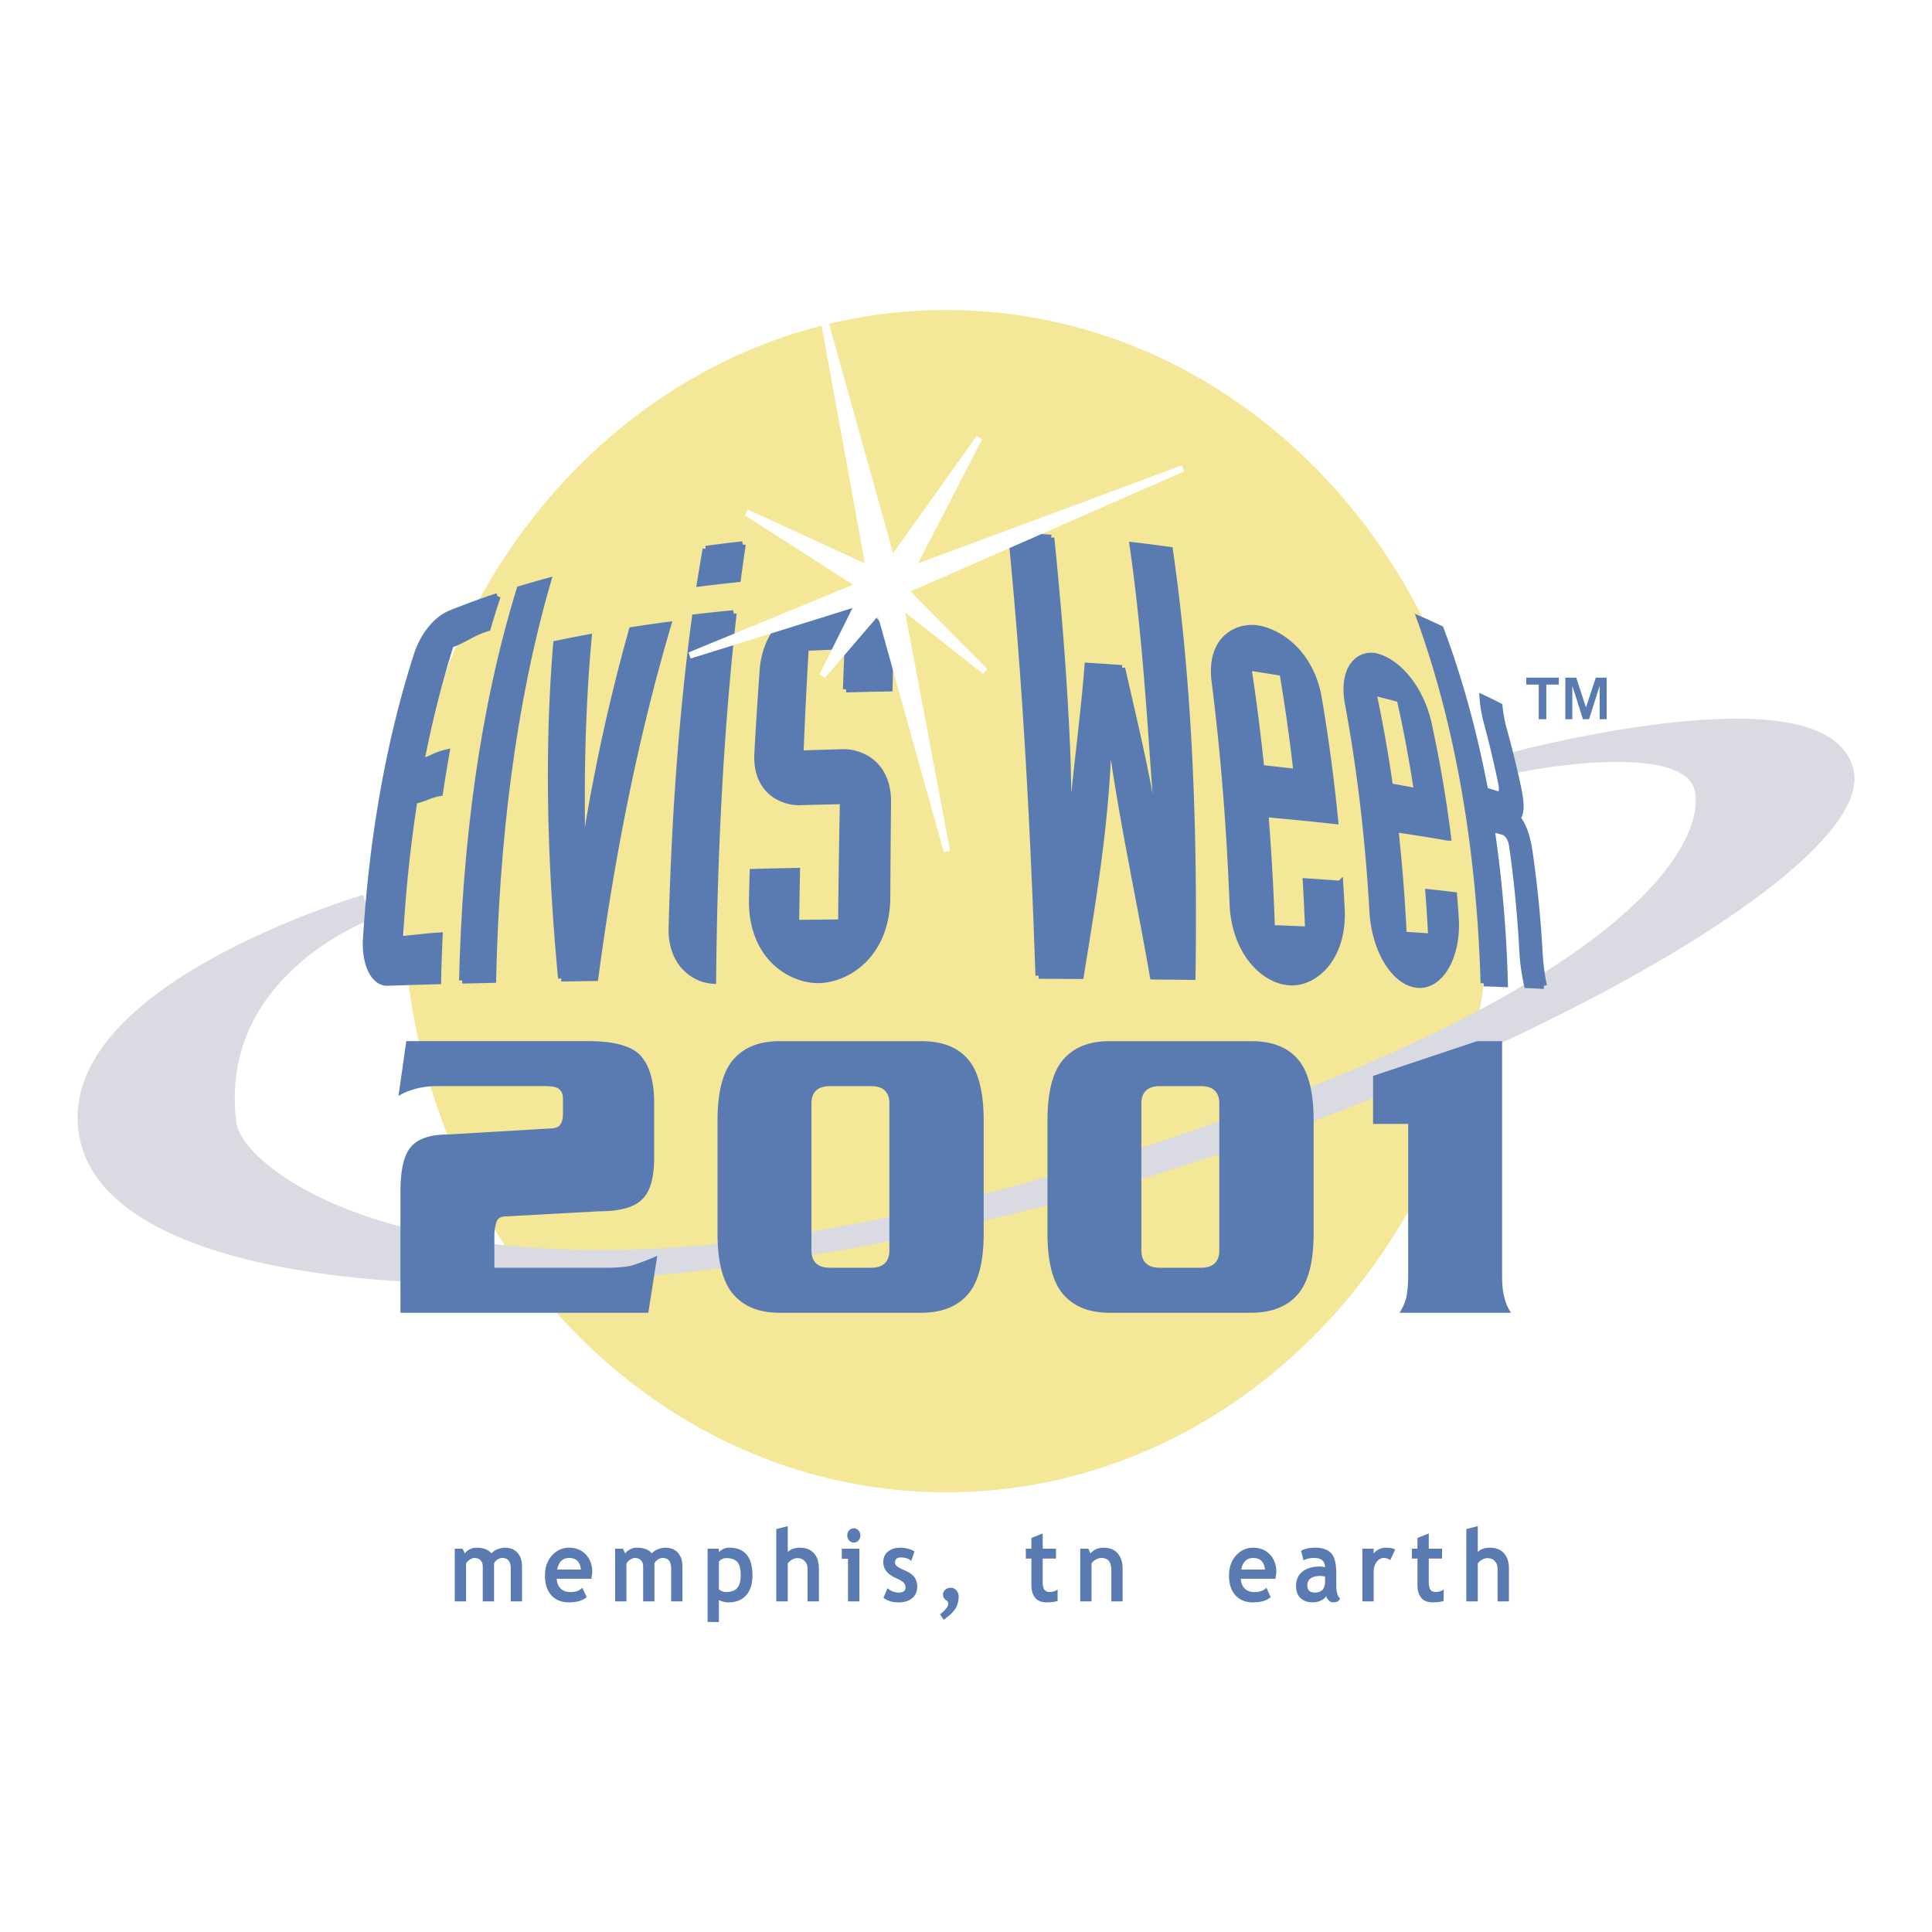 <svg xmlns="http://www.w3.org/2000/svg" width="2500" height="2500" viewBox="0 0 192.756 192.756"><path fill-rule="evenodd" clip-rule="evenodd" fill="#fff" d="M0 0h192.756v192.756H0V0z"/><path d="M40.243 89.907c0-32.575 24.246-58.98 54.155-58.98 29.909 0 54.155 26.406 54.155 58.98s-24.246 58.98-54.155 58.98c-29.909 0-54.155-26.407-54.155-58.98z" fill-rule="evenodd" clip-rule="evenodd" fill="#f4e797"/><path d="M36.427 89.988s-31.043 9.137-27.68 23.684c3.364 14.543 43.292 18.248 90.034 7.156 46.742-11.09 87.711-34.782 85.352-43.971-2.357-9.19-32.758-1.172-32.758-1.172l.074.584s16.771-3.505 18.32 2.26c1.549 5.766-6.695 22.256-64.535 39.432-57.84 17.176-81.667.309-82.441-5.881C20.882 96.826 36.58 91.04 36.58 91.04l-.153-1.052z" fill-rule="evenodd" clip-rule="evenodd" fill="#d9dae2"/><path d="M36.446 90.017s-31.044 9.137-27.68 23.682c3.364 14.543 43.293 18.248 90.037 7.158 46.742-11.09 87.713-34.782 85.354-43.972-2.357-9.189-32.758-1.172-32.758-1.172l.074.584s16.771-3.506 18.32 2.26c1.549 5.767-6.695 22.256-64.537 39.432-57.843 17.174-81.669.309-82.445-5.883C20.9 96.855 36.599 91.069 36.599 91.069l-.153-1.052" fill="none" stroke="#d9dae2" stroke-width="1.542" stroke-miterlimit="2.613"/><path d="M49.324 126.486v-3.346c0-.381.077-.762.194-1.186.116-.381.428-.594.933-.594l9.292-.508c2.061 0 3.538-.381 4.315-1.186.817-.762 1.206-2.16 1.206-4.191v-5.42c0-2.117-.428-3.684-1.322-4.701-.855-.973-2.644-1.48-5.21-1.48H40.536l-.777 5.461c1.088-.635 2.372-.973 3.849-.973h10.77c.661 0 1.166.084 1.4.297.271.211.388.549.388.973v1.482c0 .551-.117.932-.311 1.143-.155.211-.544.338-1.128.338l-10.031.594c-1.711 0-2.916.381-3.655 1.186-.738.805-1.088 2.328-1.088 4.531v12.068H64.68l.895-5.674c-1.205.508-2.1.846-2.604.973-.545.127-1.4.213-2.527.213h-11.12zM77.809 103.875c-2.1 0-3.616.633-4.666 1.863-1.05 1.227-1.556 3.26-1.556 6.096v11.18c0 2.838.506 4.869 1.556 6.098 1.049 1.229 2.566 1.863 4.666 1.863h14.075c2.099 0 3.654-.635 4.704-1.863 1.051-1.229 1.555-3.26 1.555-6.098v-11.18c0-2.836-.504-4.912-1.555-6.139-1.05-1.229-2.605-1.82-4.704-1.82H77.809zm9.098 4.488c1.206 0 1.828.592 1.828 1.734v14.652c0 1.143-.622 1.736-1.828 1.736h-4.083c-1.244 0-1.866-.594-1.866-1.736v-14.652c0-1.143.623-1.734 1.866-1.734h4.083zM110.727 103.875c-2.102 0-3.617.633-4.668 1.863-1.049 1.227-1.553 3.26-1.553 6.096v11.18c0 2.838.504 4.869 1.553 6.098 1.051 1.229 2.566 1.863 4.668 1.863h14.074c2.098 0 3.654-.635 4.703-1.863s1.557-3.26 1.557-6.098v-11.18c0-2.836-.508-4.912-1.557-6.139-1.049-1.229-2.605-1.82-4.703-1.82h-14.074zm9.097 4.488c1.205 0 1.826.592 1.826 1.734v14.652c0 1.143-.621 1.736-1.826 1.736h-4.084c-1.242 0-1.865-.594-1.865-1.736v-14.652c0-1.143.623-1.734 1.865-1.734h4.084zM149.863 103.875h-2.49l-10.381 3.471v4.785h3.5v15.117c0 .975-.078 1.693-.193 2.244a5.61 5.61 0 0 1-.662 1.482h11.119a4.402 4.402 0 0 1-.66-1.525c-.154-.508-.232-1.227-.232-2.201v-23.373h-.001zM49.616 59.457a78.91 78.91 0 0 0-4.788 1.76c-1.26.561-2.509 1.974-3.196 3.94-2.861 8.851-4.535 18.619-5.138 28.726-.083 2.226.766 4.096 2.07 4.131 1.705-.059 3.411-.111 5.116-.158.031-1.514.083-3.026.153-4.537-1.704.111-2.253.233-3.956.372.255-4.674.731-9.296 1.439-13.826 1.231-.281 1.312-.539 2.547-.78.2-1.35.42-2.692.658-4.024-1.228.282-1.3.583-2.523.911.786-4.036 1.76-7.944 2.938-11.676 1.609-.609 2.072-1.159 3.694-1.662.312-1.073.641-2.134.986-3.177z" fill-rule="evenodd" clip-rule="evenodd" fill="#5a7bb1"/><path d="M49.635 59.487a79.185 79.185 0 0 0-4.789 1.76c-1.26.56-2.509 1.974-3.196 3.94-2.862 8.85-4.536 18.618-5.138 28.723-.083 2.226.766 4.097 2.07 4.13 1.706-.059 3.411-.109 5.117-.156.031-1.515.082-3.027.153-4.537-1.704.111-2.252.233-3.956.372.255-4.675.731-9.296 1.439-13.826 1.231-.28 1.312-.539 2.547-.779.2-1.351.419-2.693.658-4.023-1.228.281-1.299.582-2.523.91.786-4.036 1.76-7.943 2.938-11.675 1.609-.609 2.072-1.158 3.693-1.662.314-1.073.643-2.133.987-3.177" fill="none" stroke="#5a7bb1" stroke-width=".625" stroke-miterlimit="2.613"/><path d="M46.094 97.793c1.024-.025 2.049-.049 3.074-.072.309-13.754 1.903-27.443 5.473-39.773-.936.255-1.87.522-2.803.805-3.704 12.007-5.419 25.461-5.744 39.04z" fill-rule="evenodd" clip-rule="evenodd" fill="#5a7bb1"/><path d="M46.113 97.82l3.073-.072c.309-13.751 1.905-27.44 5.475-39.77-.936.255-1.871.522-2.804.805-3.703 12.008-5.419 25.461-5.744 39.037" fill="none" stroke="#5a7bb1" stroke-width=".625" stroke-miterlimit="2.613"/><path d="M73.165 61.162c-1.28.123-2.56.258-3.839.407-1.373 10.22-2.061 20.67-2.332 31.15-.016 1.508.476 2.756 1.166 3.582.884.99 1.912 1.436 2.951 1.508.12-12.289.693-24.578 2.054-36.647zm.908-6.874c-1.228.138-2.453.29-3.678.456a165.66 165.66 0 0 0-.572 3.43c1.254-.158 2.508-.302 3.763-.434.152-1.155.314-2.305.487-3.452z" fill-rule="evenodd" clip-rule="evenodd" fill="#5a7bb1"/><path d="M73.185 61.192c-1.279.123-2.56.259-3.839.408-1.372 10.22-2.061 20.668-2.331 31.149-.017 1.508.475 2.755 1.166 3.582.884.99 1.911 1.436 2.952 1.508.118-12.29.691-24.579 2.052-36.647m.907-6.874c-1.227.138-2.452.29-3.678.457a178.856 178.856 0 0 0-.572 3.429c1.255-.158 2.509-.302 3.764-.433.152-1.155.313-2.306.486-3.453" fill="none" stroke="#5a7bb1" stroke-width=".625" stroke-miterlimit="2.613"/><path d="M84.394 68.741c1.441-.043 2.884-.075 4.325-.096l.046-2.548c-.067-4.894-3.923-6.056-6.076-5.954-2.346.112-6.073 1.657-6.588 6.464-.218 2.906-.4 5.818-.555 8.736-.084 3.603 2.525 4.645 4.119 4.655 1.474-.043 2.949-.08 4.423-.108-.083 4.04-.141 8.081-.177 12.123-1.504.013-3.008.029-4.511.048.022-1.73.052-3.458.086-5.187-1.467.029-2.934.063-4.4.103-.027.993-.05 1.987-.072 2.981.038 5.615 3.95 7.798 6.591 7.788 2.725-.012 6.694-2.287 6.886-7.964.018-3.319.043-6.638.077-9.957-.069-3.678-2.678-4.776-4.364-4.795a353.81 353.81 0 0 0-4.368.132c.142-3.526.313-7.047.524-10.562 1.398-.071 2.796-.129 4.195-.178a771.67 771.67 0 0 0-.161 4.319z" fill-rule="evenodd" clip-rule="evenodd" fill="#5a7bb1"/><path d="M84.414 68.77c1.442-.042 2.884-.074 4.326-.096.016-.848.03-1.698.047-2.547-.068-4.893-3.924-6.056-6.077-5.953-2.346.111-6.074 1.657-6.588 6.463a394.518 394.518 0 0 0-.555 8.737c-.084 3.602 2.524 4.644 4.118 4.653 1.474-.043 2.949-.079 4.424-.108-.083 4.04-.141 8.081-.177 12.123-1.504.013-3.008.029-4.512.047.022-1.729.052-3.458.086-5.186-1.467.029-2.933.063-4.4.103-.027.993-.051 1.986-.073 2.98.04 5.614 3.95 7.798 6.592 7.787 2.725-.01 6.693-2.286 6.886-7.962.018-3.319.043-6.638.077-9.957-.068-3.679-2.679-4.776-4.365-4.795-1.456.036-2.912.08-4.368.132a522.4 522.4 0 0 1 .524-10.562c1.398-.07 2.796-.129 4.195-.177-.056 1.44-.111 2.879-.16 4.318" fill="none" stroke="#5a7bb1" stroke-width=".625" stroke-miterlimit="2.613"/><path d="M103.598 97.311c1.4.006 2.801.014 4.199.021 1.314-8.125 2.686-16.153 2.785-24.669l.113.006c1.092 8.438 2.891 16.457 4.32 24.715 1.311.014 2.617.027 3.928.039.201-14.267-.256-28.691-2.254-42.572a159.978 159.978 0 0 0-3.701-.478c.99 6.842 1.531 13.852 2.01 20.853.205 2.996.471 5.979.604 8.99l-.113-.004c-.844-6.088-2.248-11.772-3.564-17.573a245 245 0 0 0-3.432-.231c-.465 5.873-1.318 11.625-1.748 17.514l-.119-.003c-.074-3.042-.059-6.091-.186-9.128-.299-7.103-.869-14.154-1.582-21.163a176.72 176.72 0 0 0-3.975-.222c1.447 14.511 2.215 29.209 2.715 43.905z" fill-rule="evenodd" clip-rule="evenodd" fill="#5a7bb1"/><path d="M103.619 97.34l4.199.021c1.314-8.125 2.686-16.152 2.785-24.668l.113.006c1.092 8.438 2.891 16.457 4.32 24.714 1.309.014 2.617.025 3.928.039.199-14.267-.256-28.69-2.254-42.571a154.691 154.691 0 0 0-3.701-.478c.99 6.842 1.531 13.852 2.01 20.852.205 2.997.471 5.981.604 8.991l-.113-.005c-.844-6.088-2.248-11.772-3.564-17.572a261.192 261.192 0 0 0-3.432-.232c-.465 5.873-1.318 11.625-1.748 17.514l-.121-.003c-.072-3.041-.057-6.09-.184-9.127-.301-7.103-.871-14.154-1.584-21.163a175.886 175.886 0 0 0-3.973-.222c1.448 14.511 2.213 29.209 2.715 43.904" fill="none" stroke="#5a7bb1" stroke-width=".625" stroke-miterlimit="2.613"/><path d="M124.512 66.555c1.145.171 2.287.353 3.43.547a179.2 179.2 0 0 1 1.4 9.905 247.616 247.616 0 0 0-3.543-.403c-.348-3.38-.772-6.734-1.287-10.049zm-1.539 23.801c.301 4.883 3.311 7.582 5.861 7.619 2.342.035 5.127-2.389 5.004-7.083-.045-.913-.098-1.825-.154-2.736a435.5 435.5 0 0 0-3.416-.244c.094 1.602.17 3.206.229 4.813a881.048 881.048 0 0 0-3.631-.145 251.898 251.898 0 0 0-.646-11.394c2.32.202 4.641.429 6.959.689a171.742 171.742 0 0 0-1.688-12.541c-.83-4.105-3.684-6.239-5.98-6.649-1.85-.329-4.801.784-4.363 5.081.952 7.434 1.53 14.99 1.825 22.59z" fill-rule="evenodd" clip-rule="evenodd" fill="#5a7bb1"/><path d="M124.535 66.584c1.143.171 2.285.354 3.428.548.557 3.26 1.02 6.566 1.4 9.904a236.705 236.705 0 0 0-3.541-.402c-.349-3.38-.773-6.734-1.287-10.05m-1.541 23.8c.301 4.884 3.311 7.583 5.861 7.62 2.344.035 5.127-2.389 5.004-7.084-.045-.913-.098-1.824-.154-2.735a391.951 391.951 0 0 0-3.416-.244c.094 1.601.17 3.206.229 4.812-1.209-.051-2.42-.099-3.631-.145a251.771 251.771 0 0 0-.646-11.393c2.322.202 4.641.429 6.959.688a171.862 171.862 0 0 0-1.688-12.54c-.83-4.104-3.684-6.239-5.98-6.648-1.85-.33-4.803.783-4.363 5.08.954 7.435 1.53 14.991 1.825 22.589" fill="none" stroke="#5a7bb1" stroke-width=".625" stroke-miterlimit="2.613"/><path d="M136.98 69.041c.889.219 1.775.448 2.662.691.678 3.005 1.25 6.08 1.719 9.206-.904-.179-1.811-.347-2.717-.506a137.488 137.488 0 0 0-1.664-9.391zm-.046 22.074c.297 3.975 2.381 7.057 4.65 7.112 2.072.051 3.801-2.722 3.637-6.441-.055-.835-.115-1.669-.184-2.5-.848-.103-1.693-.2-2.539-.292.113 1.471.207 2.945.279 4.423-.92-.063-1.842-.124-2.764-.18-.17-3.541-.445-7.06-.832-10.547 1.756.253 3.51.531 5.264.843a127.119 127.119 0 0 0-1.986-11.563c-.842-3.442-2.994-5.874-5.057-6.47-1.721-.498-3.545 1.008-2.961 4.492 1.28 6.859 2.084 13.942 2.493 21.123z" fill-rule="evenodd" clip-rule="evenodd" fill="#5a7bb1"/><path d="M137.002 69.07c.891.219 1.777.449 2.662.691.68 3.005 1.25 6.079 1.721 9.204-.906-.177-1.812-.346-2.719-.505a138.405 138.405 0 0 0-1.664-9.39m-.047 22.074c.297 3.975 2.381 7.058 4.65 7.112 2.074.051 3.801-2.722 3.637-6.442-.055-.835-.113-1.668-.182-2.501-.848-.102-1.693-.199-2.541-.291.115 1.471.209 2.945.281 4.423-.922-.062-1.844-.123-2.766-.18-.168-3.541-.443-7.06-.83-10.547 1.756.253 3.51.531 5.262.843a127.119 127.119 0 0 0-1.986-11.563c-.84-3.441-2.992-5.873-5.057-6.47-1.721-.497-3.543 1.009-2.961 4.492 1.282 6.86 2.087 13.943 2.493 21.124" fill="none" stroke="#5a7bb1" stroke-width=".625" stroke-miterlimit="2.613"/><path d="M148.006 98.062c.701.025 1.402.053 2.102.08a128.239 128.239 0 0 0-1.326-15.487c.4.099.801.201 1.199.306.43.169.76.662.877 1.419a121.29 121.29 0 0 1 1.023 10.575c.062 1.144.232 2.21.459 3.285.553.027 1.107.053 1.662.082a23.018 23.018 0 0 1-.424-3.194 114.74 114.74 0 0 0-1.021-10.287c-.197-1.255-.566-2.533-1.205-3.261.523-.549.295-1.958.133-2.759a98.418 98.418 0 0 0-1.451-5.966 15.078 15.078 0 0 1-.467-2.437 45.839 45.839 0 0 0-1.664-.824c.068.882.215 1.689.434 2.495a103.609 103.609 0 0 1 1.449 6.111c.139.722.002 1.138-.447 1.004a71.716 71.716 0 0 0-1.197-.365c-1.078-5.7-2.553-11.125-4.441-16.137a61.657 61.657 0 0 0-2.023-.922c3.935 10.913 5.961 23.423 6.328 36.282z" fill-rule="evenodd" clip-rule="evenodd" fill="#5a7bb1"/><path d="M148.029 98.092c.699.025 1.4.053 2.102.08a128.646 128.646 0 0 0-1.326-15.487c.4.099.801.201 1.197.306.432.169.762.662.877 1.419.494 3.477.836 7.008 1.023 10.575.064 1.144.232 2.21.461 3.285.553.025 1.107.053 1.66.082a23.043 23.043 0 0 1-.422-3.193 114.704 114.704 0 0 0-1.023-10.287c-.195-1.255-.566-2.533-1.203-3.261.523-.548.293-1.958.131-2.759a96.735 96.735 0 0 0-1.451-5.965 15.078 15.078 0 0 1-.465-2.437 45.839 45.839 0 0 0-1.664-.824c.068.881.215 1.689.432 2.495a100.318 100.318 0 0 1 1.449 6.11c.139.721.002 1.138-.447 1.005a77.737 77.737 0 0 0-1.195-.365c-1.08-5.7-2.553-11.124-4.443-16.136a61.657 61.657 0 0 0-2.023-.922c3.936 10.91 5.963 23.418 6.33 36.279" fill="none" stroke="#5a7bb1" stroke-width=".625" stroke-miterlimit="2.613"/><path d="M55.972 97.586c1.129-.018 2.26-.037 3.391-.053 1.617-12.193 3.979-24.059 7.261-35.208-1.197.159-2.394.332-3.589.516a183.6 183.6 0 0 0-3.052 12.538c-.758 3.745-1.498 7.508-1.892 11.429l-.099.006c.077-3.736-.021-7.476.059-11.212.083-4.028.286-8.045.65-12.027-1.073.198-2.146.409-3.217.632-.929 11.094-.549 22.353.488 33.379z" fill-rule="evenodd" clip-rule="evenodd" fill="#5a7bb1"/><path d="M55.992 97.615c1.13-.02 2.26-.037 3.391-.053C61 85.369 63.362 73.503 66.644 62.355c-1.197.16-2.394.332-3.589.516a184.193 184.193 0 0 0-3.053 12.538c-.757 3.744-1.497 7.507-1.891 11.428l-.099.006c.077-3.737-.021-7.476.06-11.212.083-4.029.285-8.045.65-12.027-1.073.198-2.146.409-3.218.632-.929 11.095-.55 22.353.488 33.379" fill="none" stroke="#5a7bb1" stroke-width=".625" stroke-miterlimit="2.613"/><path d="M50.959 159.77v-3.293c0-.689-.284-1.037-.851-1.037a.836.836 0 0 0-.487.164.89.89 0 0 0-.329.371v3.795h-1.127v-3.484c0-.26-.073-.463-.22-.613-.148-.154-.355-.232-.623-.232-.141 0-.296.059-.464.174a1.12 1.12 0 0 0-.36.377v3.779h-1.126v-5.256h.774l.23.461a1.506 1.506 0 0 1 1.211-.561c.64 0 1.122.189 1.447.57.14-.174.337-.311.589-.412.253-.105.505-.158.757-.158.538 0 .955.17 1.252.506.3.334.45.793.45 1.379v3.471h-1.123v-.001zM58.994 157.516h-3.447c.021.42.153.746.396.977.244.232.571.35.982.35.515 0 .904-.146 1.172-.438l.438.938c-.397.35-.988.525-1.775.525-.736 0-1.319-.234-1.749-.701-.426-.473-.64-1.129-.64-1.969 0-.828.234-1.498.703-2.012.471-.514 1.036-.771 1.694-.771.7 0 1.261.229 1.685.684.424.453.635 1.033.635 1.736a3.7 3.7 0 0 1-.094.681zm-3.407-.922h2.37c-.078-.77-.469-1.154-1.172-1.154-.642-.001-1.041.384-1.198 1.154zM66.96 159.77v-3.293c0-.689-.283-1.037-.851-1.037a.836.836 0 0 0-.486.164.904.904 0 0 0-.329.371v3.795h-1.127v-3.484c0-.26-.074-.463-.221-.613-.147-.154-.355-.232-.622-.232-.142 0-.296.059-.464.174a1.1 1.1 0 0 0-.36.377v3.779h-1.127v-5.256h.775l.23.461a1.508 1.508 0 0 1 1.212-.561c.639 0 1.122.189 1.446.57.141-.174.338-.311.589-.412.253-.105.506-.158.758-.158.538 0 .955.17 1.253.506.3.334.45.793.45 1.379v3.471H66.96v-.001zM71.724 159.637v2.193h-1.126v-7.316h1.126v.354a1.372 1.372 0 0 1 1.041-.453c1.538 0 2.307.924 2.307 2.77 0 .859-.213 1.521-.639 1.986-.424.465-1.004.697-1.739.697a2.079 2.079 0 0 1-.97-.231zm0-3.838v2.762c.204.182.443.271.716.271.52 0 .892-.135 1.117-.402.229-.271.343-.699.343-1.281 0-.623-.113-1.059-.338-1.311-.226-.256-.598-.383-1.118-.383-.269 0-.509.115-.72.344zM80.57 159.77v-3.24c0-.324-.093-.584-.279-.779-.186-.197-.43-.295-.729-.295-.187 0-.374.055-.562.166-.189.109-.325.232-.406.375v3.773h-1.145v-7.215l1.145-.293v2.584c.291-.287.691-.432 1.203-.432.603 0 1.072.184 1.406.551.333.363.5.885.5 1.564v3.24H80.57v.001zM85.186 152.477a.59.59 0 0 1 .458.211c.13.137.193.305.194.5a.719.719 0 0 1-.194.506.593.593 0 0 1-.458.205.607.607 0 0 1-.464-.205.728.728 0 0 1-.189-.506.71.71 0 0 1 .189-.5.603.603 0 0 1 .464-.211zm-.583 7.293v-4.25h-.617v-1.006h1.757v5.256h-1.14zM88.141 159.43l.401-.977c.336.293.717.438 1.141.438.439 0 .658-.17.658-.51a.655.655 0 0 0-.198-.492c-.132-.127-.39-.277-.771-.451-.832-.375-1.248-.902-1.248-1.58 0-.455.159-.809.478-1.061.318-.254.724-.383 1.22-.383.502 0 .974.123 1.415.369l-.325.951c-.246-.229-.588-.344-1.027-.344-.394 0-.59.172-.59.51 0 .135.063.256.193.365.13.107.406.254.83.436.423.18.728.4.915.658.186.258.279.57.279.938 0 .488-.166.871-.5 1.152-.331.279-.781.418-1.352.418-.321 0-.579-.029-.774-.088-.194-.056-.442-.172-.745-.349zM94.166 161.604l-.382-.535c.549-.447.825-.799.825-1.055a.516.516 0 0 0-.095-.289c-.285-.15-.428-.361-.428-.633 0-.195.075-.359.225-.486a.82.82 0 0 1 .559-.195c.208 0 .388.086.541.26a.85.85 0 0 1 .235.594c0 .416-.09.793-.271 1.133-.179.342-.582.745-1.209 1.206zM102.904 155.5h-.559v-.986h.559v-1.07l1.127-.451v1.521h1.324v.986h-1.324v2.301c0 .377.053.643.162.801.107.152.297.23.568.23.27 0 .521-.08.756-.24v1.129c-.26.098-.633.146-1.117.146-.48 0-.85-.146-1.107-.441-.26-.299-.389-.721-.389-1.266v-2.66zM110.881 159.77v-3.039c0-.447-.078-.775-.238-.98-.156-.207-.412-.311-.771-.311-.164 0-.342.053-.531.152a1.276 1.276 0 0 0-.438.379v3.799h-1.127v-5.256h.812l.207.49c.307-.393.758-.59 1.355-.59.574 0 1.027.188 1.357.564.332.373.498.895.498 1.566v3.225h-1.124v.001zM127.244 157.516h-3.447c.021.42.152.746.396.977.244.232.57.35.982.35.514 0 .904-.146 1.172-.438l.438.938c-.396.35-.99.525-1.775.525-.736 0-1.32-.234-1.748-.701-.428-.473-.641-1.129-.641-1.969 0-.828.234-1.498.703-2.012.471-.514 1.037-.771 1.693-.771.701 0 1.262.229 1.686.684.424.453.635 1.033.635 1.736a3.7 3.7 0 0 1-.094.681zm-3.406-.922h2.369c-.078-.77-.469-1.154-1.17-1.154-.644-.001-1.045.384-1.199 1.154zM132.309 159.244c-.102.182-.281.334-.535.451a1.894 1.894 0 0 1-.793.172c-.521 0-.93-.141-1.227-.422-.297-.285-.445-.688-.445-1.207 0-.609.207-1.086.625-1.428.422-.344 1.018-.518 1.789-.518.133 0 .289.025.469.074 0-.617-.359-.928-1.076-.928-.424 0-.777.078-1.064.232l-.242-.953c.387-.203.848-.305 1.383-.305.736 0 1.275.184 1.617.551.344.363.514 1.053.514 2.07v1.125c0 .699.129 1.139.389 1.318-.094.178-.197.285-.312.324a1.098 1.098 0 0 1-.391.064.595.595 0 0 1-.438-.197.99.99 0 0 1-.263-.423zm-.108-1.947a2.04 2.04 0 0 0-.432-.064c-.891 0-1.334.316-1.334.951 0 .471.25.707.752.707.676 0 1.014-.369 1.014-1.104v-.49zM138.713 155.656a1.12 1.12 0 0 0-.662-.217c-.262 0-.496.131-.699.389-.201.258-.301.574-.301.947v2.994h-1.127v-5.256h1.127v.48c.316-.387.732-.58 1.256-.58.385 0 .678.064.885.191l-.479 1.052zM141.422 155.5h-.559v-.986h.559v-1.07l1.127-.451v1.521h1.324v.986h-1.324v2.301c0 .377.053.643.162.801.107.152.297.23.566.23.271 0 .523-.08.758-.24v1.129c-.262.098-.633.146-1.117.146-.48 0-.852-.146-1.107-.441-.26-.299-.389-.721-.389-1.266v-2.66zM149.416 159.77v-3.24c0-.324-.094-.584-.279-.779-.186-.197-.43-.295-.73-.295a1.09 1.09 0 0 0-.562.166 1.056 1.056 0 0 0-.406.375v3.773h-1.145v-7.215l1.145-.293v2.584c.291-.287.691-.432 1.203-.432.604 0 1.072.184 1.406.551.332.363.5.885.5 1.564v3.24h-1.132v.001zM157.26 67.608l.973 2.972.982-2.972h1.082v4.15h-.699V68.41l-1.057 3.349h-.609l-1.062-3.349v3.349h-.697v-4.15h1.087v-.001zm-4.985.693v-.693h3.248v.693h-1.246v3.458h-.756v-3.458h-1.246z" fill-rule="evenodd" clip-rule="evenodd" fill="#5a7bb1"/><path fill-rule="evenodd" clip-rule="evenodd" fill="#fff" d="M86.697 56.721l-4.661-25.594 6.925 24.779 8.727-12.267-6.795 13.139 27.113-10.077-27.741 12.174 7.993 8.075-8.451-6.666 4.644 24.623-6.729-24.131-5.686 6.61 3.62-7.284-16.865 5.261L85.79 58.37l-11.326-7.26 12.233 5.611z"/><path fill="none" stroke="#fff" stroke-width=".643" stroke-miterlimit="2.613" d="M86.717 56.751L82.055 31.16l6.927 24.776 8.725-12.266-6.793 13.138 27.113-10.076-27.741 12.173 7.993 8.074-8.451-6.665 4.643 24.623-6.728-24.131-5.688 6.61 3.621-7.284-16.865 5.261 17-6.993-11.327-7.26 12.233 5.611"/></svg>
